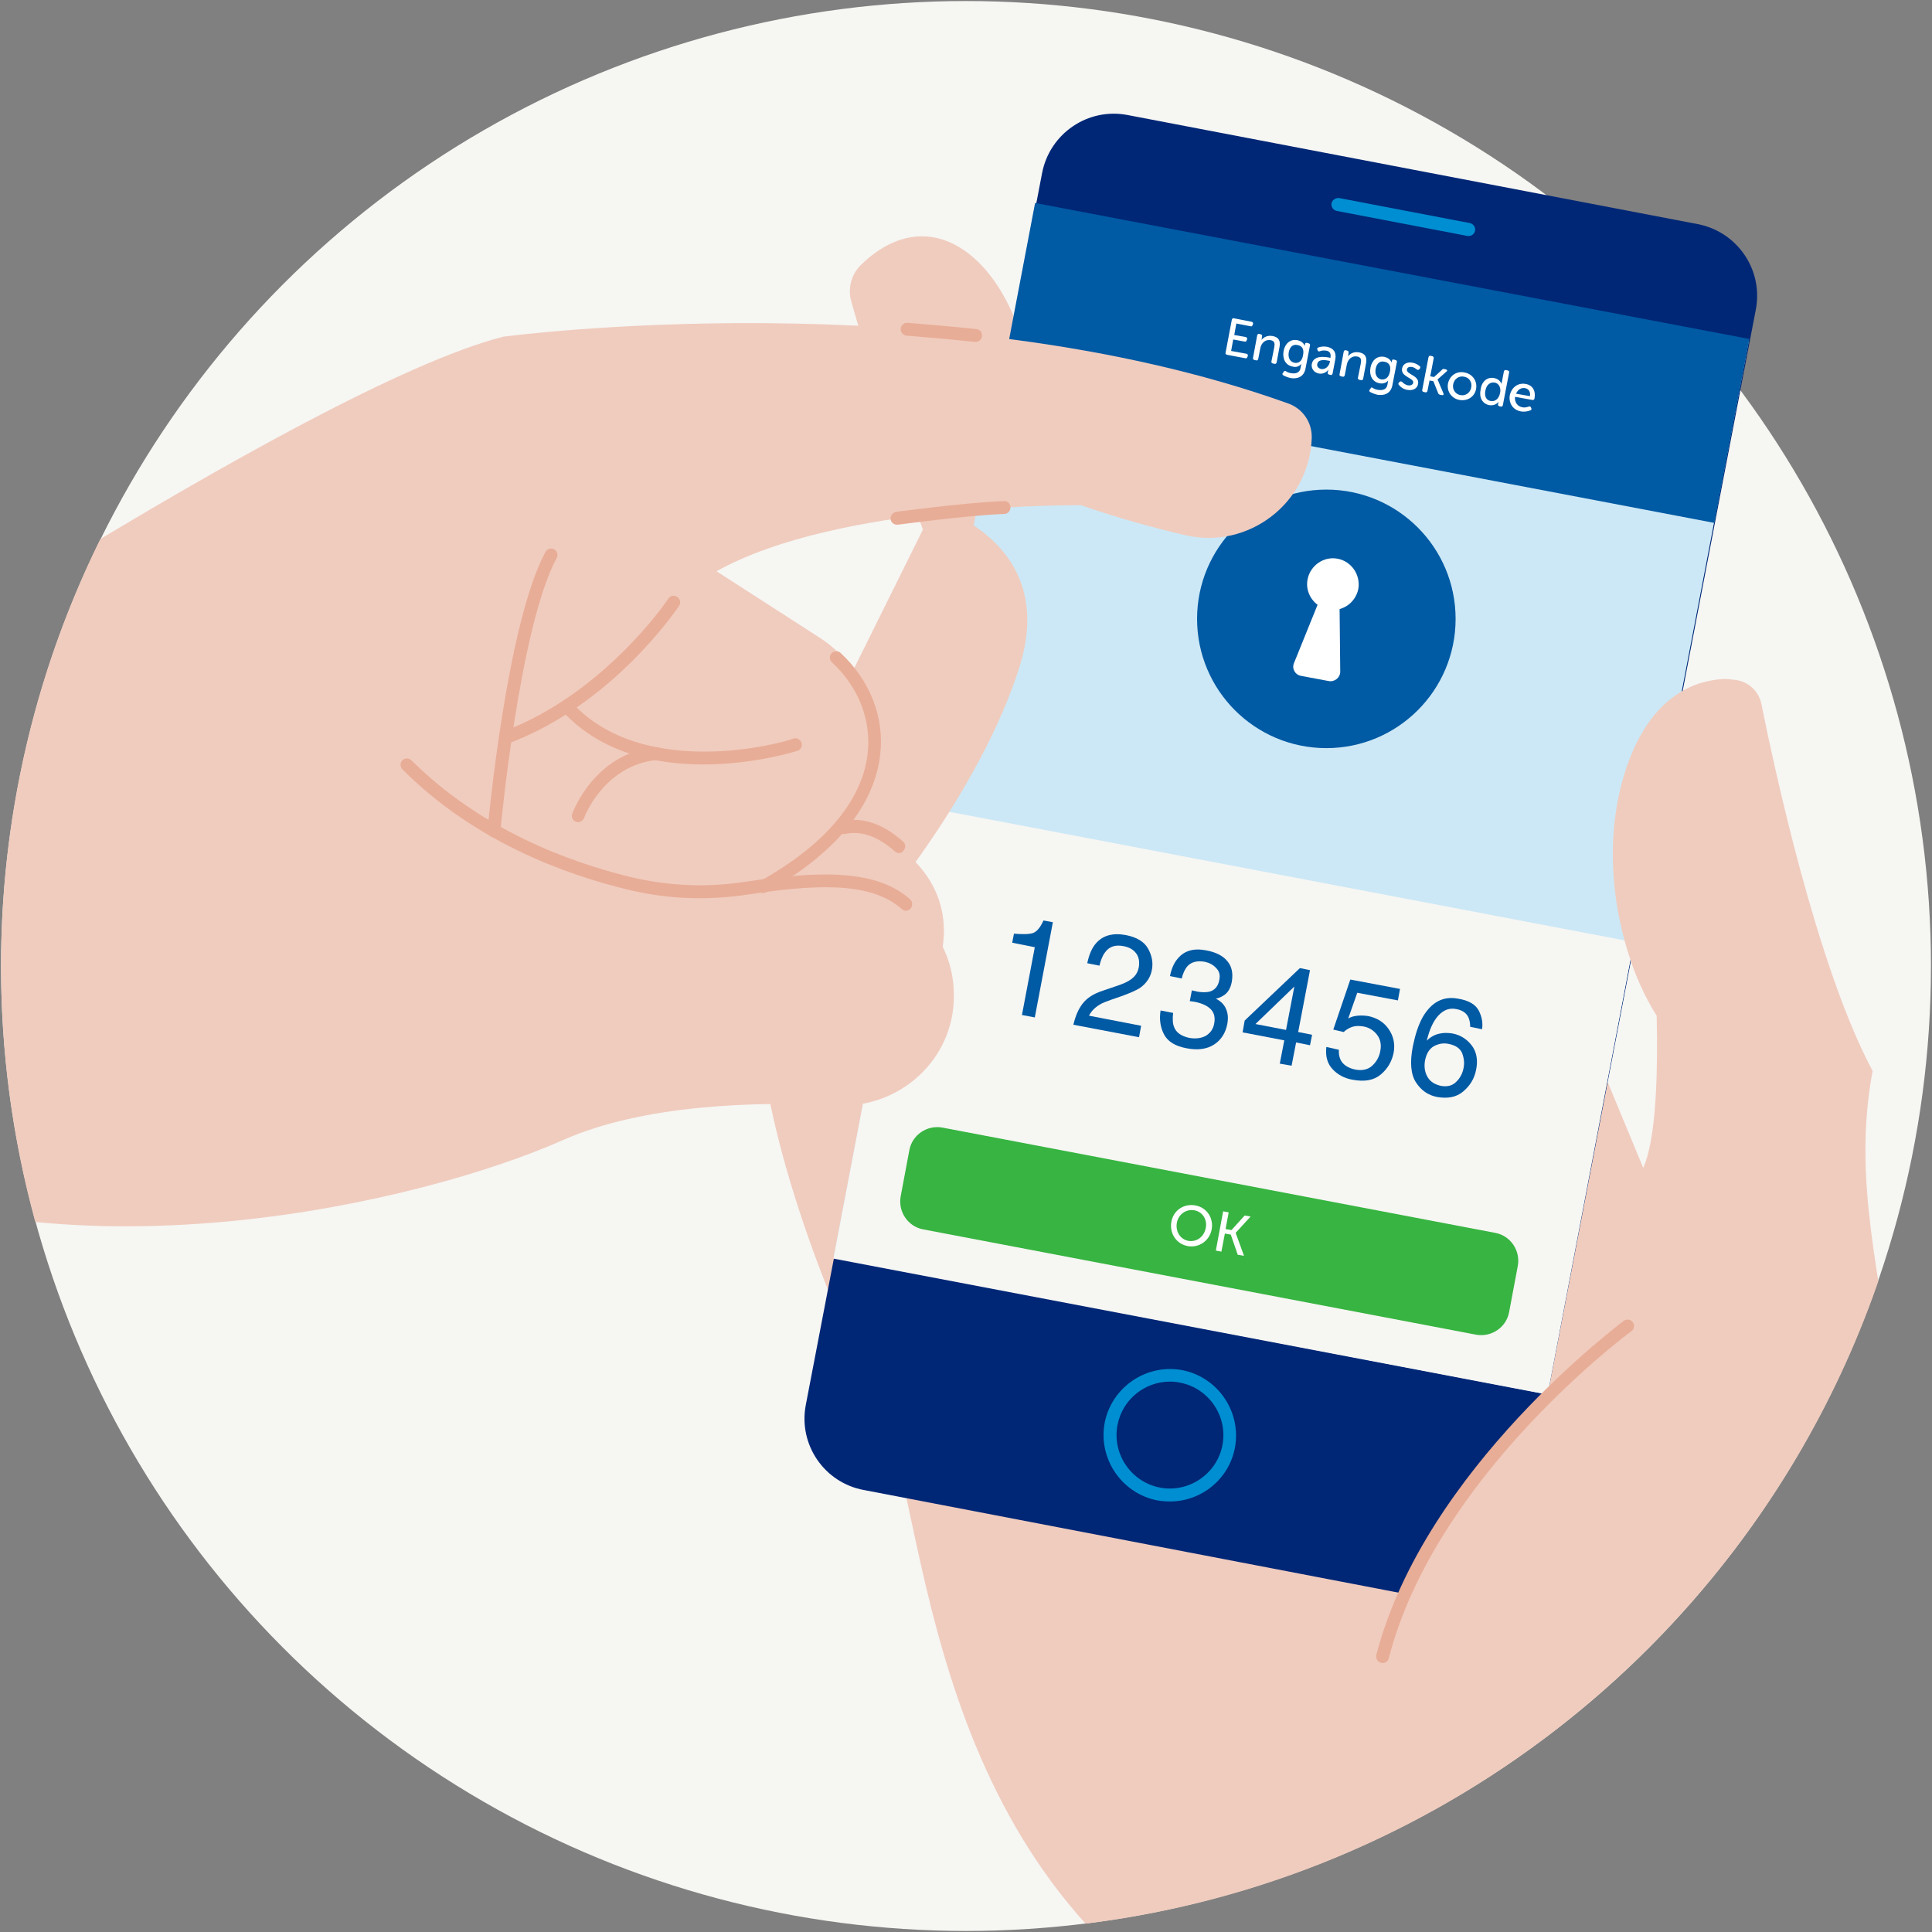 <?xml version="1.0" encoding="utf-8"?>
<!-- Generator: Adobe Illustrator 24.0.0, SVG Export Plug-In . SVG Version: 6.00 Build 0)  -->
<svg version="1.1" id="Layer_1" xmlns="http://www.w3.org/2000/svg" xmlns:xlink="http://www.w3.org/1999/xlink" x="0px" y="0px"
	 viewBox="0 0 556 556" style="enable-background:new 0 0 556 556;" xml:space="preserve">
<rect x="0" y="0" width="556" height="556" fill="#808080" stroke="none"/>
<style type="text/css">
	.st0{fill:#F6F6F3;}
	.st1{clip-path:url(#SVGID_2_);}
	.st2{fill:#F0CCBE;}
	.st3{fill:#002776;}
	.st4{fill:#CCE8F6;}
	.st5{fill:#008ED2;}
	.st6{fill-rule:evenodd;clip-rule:evenodd;fill:#005AA4;}
	.st7{fill-rule:evenodd;clip-rule:evenodd;fill:#F6F6F3;}
	.st8{enable-background:new    ;}
	.st9{fill:#FFFFFF;}
	.st10{fill-rule:evenodd;clip-rule:evenodd;fill:#FFFFFF;}
	.st11{fill-rule:evenodd;clip-rule:evenodd;fill:#37B441;}
	.st12{fill:#005AA4;}
	.st13{fill:#E8AD97;}
	.st14{clip-path:url(#SVGID_4_);}
</style>
<g>
	<g>
		<circle class="st0" cx="278" cy="278" r="277.7"/>
	</g>
	<g>
		<g>
			<g>
				<defs>
					<path id="SVGID_1_" d="M555.7,278c0,153.4-124.3,277.7-277.7,277.7S0.3,431.4,0.3,278S124.6,0.3,278,0.3
						c55.1,0,106.5,16.1,149.7,43.8c69.3-14.2,99.7,34.3,84,83.9C539.5,171.3,555.7,222.7,555.7,278z"/>
				</defs>
				<clipPath id="SVGID_2_">
					<use xlink:href="#SVGID_1_"  style="overflow:visible;"/>
				</clipPath>
				<g class="st1">
					<g>
						<g>
							<path class="st2" d="M475.8,271.9c0,0,3.8,49.3-2.9,64.2l-30-72.3l-138,7.9l-86,15.7c-2.4,28.9,17.5,84.7,32.9,113.1
								c15.5,28.4,11.1,129.2,93.6,180.7s151.4-12.2,175-59.5C573,416.4,527,372,538.9,308.2c-16.1-30.2-28.3-87.3-32-105.6
								c-0.8-4-4.2-6.8-8.2-7c-8.2-0.3-21.6,2.6-29.4,22.5c-11.9,30.1-1,67.8,14,82.4"/>
						</g>
						<g>
							<path class="st2" d="M304.9,271.6l-86,15.7c-2.4,28.9,17.5,84.7,32.9,113.1"/>
						</g>
						<g>
							<path class="st2" d="M286.8,201.6c-16.6-27.3-36.1-94.8-41.8-114.8c-1.1-3.8,0-7.9,2.8-10.6c22.2-21.5,46.2,2.2,49.6,37.9
								L286.8,201.6z"/>
						</g>
						<g>
							<g>
								<g>
									<path class="st3" d="M248.6,428.8l164.1,31.5c11.4,2.2,22.4-5.3,24.6-16.7l68-354.5c2.2-11.4-5.3-22.4-16.7-24.6
										L324.5,33.1c-11.4-2.2-22.4,5.3-24.6,16.7l-68,354.5C229.7,415.7,237.2,426.7,248.6,428.8z"/>
								</g>
								<g>
									
										<rect x="217.5" y="125.4" transform="matrix(0.188 -0.982 0.982 0.188 75.893 551.695)" class="st4" width="308.5" height="209"/>
								</g>
								<g>
									<path class="st5" d="M336.7,432.1c-1.2,0-2.4-0.1-3.6-0.3c-10.3-2-17.1-12-15.2-22.3c2-10.3,12-17.1,22.3-15.2
										c10.3,2,17.1,12,15.2,22.3C353.7,425.7,345.7,432.1,336.7,432.1z M336.7,397.6c-7.2,0-13.7,5.1-15.1,12.5
										c-1.6,8.3,3.9,16.4,12.2,18c8.3,1.6,16.4-3.9,18-12.2c1.6-8.3-3.9-16.4-12.2-18C338.6,397.7,337.6,397.6,336.7,397.6z"/>
								</g>
								<g>
									<path class="st5" d="M422.7,67.9c-0.1,0-0.2,0-0.4,0l-37.6-7.2c-1-0.2-1.7-1.2-1.5-2.2s1.2-1.6,2.2-1.5l37.6,7.2
										c1,0.2,1.7,1.2,1.5,2.2C424.3,67.3,423.6,67.9,422.7,67.9z"/>
								</g>
								<g>
									<g>
										
											<rect x="217.5" y="125.7" transform="matrix(0.188 -0.982 0.982 0.188 75.683 551.934)" class="st4" width="308.5" height="209"/>
									</g>
									
										<rect x="368.8" y="-0.3" transform="matrix(0.187 -0.982 0.982 0.187 219.135 473.557)" class="st6" width="53.9" height="209.3"/>
									
										<rect x="288.9" y="212" transform="matrix(0.187 -0.982 0.982 0.187 -22.345 606.263)" class="st7" width="132.6" height="209.3"/>
									<g class="st8">
										<path class="st9" d="M354.5,92c0.1-0.3,0.3-0.5,0.6-0.4l5.1,1c0.3,0.1,0.5,0.3,0.4,0.6l-0.1,0.3c-0.1,0.3-0.3,0.5-0.6,0.4
											l-4.1-0.8l-0.6,3.3l3.3,0.6c0.3,0.1,0.5,0.3,0.4,0.6l-0.1,0.3c-0.1,0.3-0.3,0.5-0.6,0.4l-3.3-0.6l-0.6,3.3l4.4,0.8
											c0.3,0.1,0.5,0.3,0.4,0.6l-0.1,0.3c-0.1,0.3-0.3,0.5-0.6,0.4l-5.3-1c-0.3-0.1-0.5-0.3-0.4-0.6L354.5,92z"/>
										<path class="st9" d="M361.8,96.5c0.1-0.3,0.3-0.5,0.6-0.4l0.4,0.1c0.3,0.1,0.5,0.3,0.4,0.6l-0.1,0.7
											c0,0.2-0.1,0.4-0.1,0.4l0,0c0.4-0.6,1.5-1.5,3.2-1.2c1.8,0.3,2.4,1.4,2,3.3l-0.8,4.3c-0.1,0.3-0.3,0.5-0.6,0.4l-0.5-0.1
											c-0.3-0.1-0.5-0.3-0.4-0.6l0.8-4c0.2-1,0.2-1.9-1-2.1c-1.4-0.3-2.7,0.7-3,2.3l-0.6,3.1c-0.1,0.3-0.3,0.5-0.6,0.4l-0.5-0.1
											c-0.3-0.1-0.5-0.3-0.4-0.6L361.8,96.5z"/>
										<path class="st9" d="M370,106.8c0.3,0.2,0.8,0.5,1.6,0.6c1.3,0.2,2.5-0.1,2.7-1.6l0.1-0.6c0-0.2,0.1-0.5,0.1-0.5l0,0
											c-0.6,0.7-1.4,1.1-2.5,0.8c-2.1-0.4-3-2.3-2.6-4.5c0.4-2.1,1.9-3.5,4-3.1c1.8,0.4,2.1,1.7,2.1,1.7l0,0c0,0,0-0.1,0-0.2
											l0.1-0.4c0-0.3,0.2-0.4,0.6-0.3l0.4,0.1c0.3,0.1,0.5,0.3,0.4,0.6l-1.3,6.7c-0.5,2.5-2.5,3-4.3,2.7
											c-0.8-0.2-1.6-0.5-2.1-0.8c-0.3-0.2-0.3-0.4-0.1-0.7l0.2-0.2C369.5,106.7,369.7,106.7,370,106.8z M375,102.2
											c0.4-2-0.5-2.7-1.6-2.9c-1.3-0.3-2.2,0.5-2.5,2c-0.3,1.6,0.3,2.8,1.6,3.1C373.6,104.6,374.7,104.1,375,102.2z"/>
										<path class="st9" d="M382.5,102.9l0.4,0.1v-0.2c0.2-1.2-0.4-1.8-1.3-1.9c-0.7-0.1-1.4,0-1.8,0.2c-0.3,0.1-0.5,0-0.6-0.3
											l-0.1-0.2c-0.1-0.3,0-0.5,0.3-0.6c0.5-0.2,1.4-0.4,2.5-0.2c1.9,0.4,2.7,1.6,2.4,3.5l-0.8,4.2c-0.1,0.3-0.3,0.5-0.6,0.4
											l-0.4-0.1c-0.3-0.1-0.5-0.3-0.4-0.6l0.1-0.4c0.1-0.3,0.1-0.4,0.1-0.4l0,0c0,0-1,1.4-2.7,1.1c-1.3-0.2-2.3-1.3-2.1-2.7
											C378,102.3,380.9,102.6,382.5,102.9z M380.2,106.2c1.3,0.2,2.3-0.9,2.5-2l0.1-0.3l-0.4-0.1c-1-0.2-3-0.5-3.3,0.9
											C378.9,105.3,379.3,106,380.2,106.2z"/>
										<path class="st9" d="M386.7,101.2c0.1-0.3,0.3-0.5,0.6-0.4l0.4,0.1c0.3,0.1,0.5,0.3,0.4,0.6l-0.1,0.7
											c0,0.2-0.1,0.4-0.1,0.4l0,0c0.4-0.6,1.5-1.5,3.2-1.2c1.8,0.3,2.4,1.4,2,3.3l-0.8,4.3c-0.1,0.3-0.3,0.5-0.6,0.4l-0.5-0.1
											c-0.3-0.1-0.5-0.3-0.4-0.6l0.8-4c0.2-1,0.2-1.9-1-2.1c-1.4-0.3-2.7,0.7-3,2.3L387,108c-0.1,0.3-0.3,0.5-0.6,0.4l-0.5-0.1
											c-0.3-0.1-0.5-0.3-0.4-0.6L386.7,101.2z"/>
										<path class="st9" d="M395,111.6c0.3,0.2,0.8,0.5,1.6,0.6c1.3,0.2,2.5-0.1,2.7-1.6l0.1-0.6c0-0.2,0.1-0.5,0.1-0.5l0,0
											c-0.6,0.7-1.4,1-2.5,0.8c-2.1-0.4-3-2.3-2.6-4.5c0.4-2.1,1.9-3.5,4-3.1c1.8,0.4,2.1,1.7,2.1,1.7l0,0c0,0,0-0.1,0-0.2
											l0.1-0.4c0-0.3,0.2-0.4,0.6-0.3l0.4,0.1c0.3,0.1,0.5,0.3,0.4,0.6l-1.3,6.7c-0.5,2.5-2.5,3-4.3,2.7
											c-0.8-0.2-1.6-0.5-2.1-0.8c-0.3-0.2-0.3-0.4-0.1-0.7l0.2-0.2C394.5,111.5,394.7,111.4,395,111.6z M400,107
											c0.4-2-0.5-2.7-1.6-2.9c-1.3-0.3-2.2,0.5-2.5,2c-0.3,1.6,0.3,2.8,1.6,3.1C398.5,109.3,399.6,108.9,400,107z"/>
										<path class="st9" d="M402.6,110.1l0.2-0.2c0.2-0.2,0.4-0.2,0.7,0c0.3,0.3,0.8,0.8,1.7,1c0.7,0.1,1.3-0.1,1.5-0.7
											c0.3-1.5-3.7-1.7-3.2-4.2c0.3-1.4,1.6-1.9,3.1-1.6c1,0.2,1.6,0.7,2,1c0.2,0.2,0.2,0.4,0,0.7l-0.2,0.2
											c-0.2,0.2-0.4,0.2-0.7,0c-0.3-0.2-0.7-0.6-1.4-0.7c-0.7-0.1-1.3,0.1-1.4,0.7c-0.3,1.5,3.7,1.7,3.2,4.2
											c-0.2,1.3-1.5,2-3.1,1.7c-1.2-0.2-2-0.9-2.3-1.3C402.3,110.6,402.4,110.3,402.6,110.1z"/>
										<path class="st9" d="M411.1,102.8c0.1-0.3,0.3-0.5,0.6-0.4l0.5,0.1c0.3,0.1,0.4,0.3,0.4,0.6l-1,5.2l1.1,0.2l2.3-2.1
											c0.2-0.2,0.4-0.3,0.6-0.2l0.5,0.1c0.4,0.1,0.5,0.4,0.2,0.6l-2.6,2.3l0,0l1.7,4c0.1,0.4,0,0.6-0.4,0.5l-0.6-0.1
											c-0.3-0.1-0.4-0.2-0.5-0.4l-1.4-3.5l-1.1-0.2l-0.6,3c-0.1,0.3-0.3,0.5-0.6,0.4l-0.5-0.1c-0.3-0.1-0.5-0.3-0.4-0.6
											L411.1,102.8z"/>
										<path class="st9" d="M421.5,107.2c2.2,0.4,3.7,2.4,3.3,4.7c-0.4,2.3-2.5,3.6-4.8,3.2c-2.2-0.4-3.7-2.4-3.3-4.7
											C417.2,108,419.3,106.7,421.5,107.2z M420.3,113.7c1.4,0.3,2.8-0.6,3.1-2.2c0.3-1.5-0.6-2.9-2.1-3.1
											c-1.4-0.3-2.8,0.6-3.1,2.2C417.9,112.1,418.9,113.5,420.3,113.7z"/>
										<path class="st9" d="M430,108.8c1.7,0.3,2.1,1.7,2.1,1.7l0,0c0,0,0-0.2,0.1-0.5l0.6-3.1c0.1-0.3,0.3-0.5,0.6-0.4l0.5,0.1
											c0.3,0.1,0.5,0.3,0.4,0.6l-1.8,9.4c-0.1,0.3-0.3,0.5-0.6,0.4l-0.4-0.1c-0.3-0.1-0.5-0.3-0.4-0.5l0.1-0.4
											c0-0.2,0.1-0.4,0.1-0.4l0,0c0,0-0.9,1.3-2.7,1c-2-0.4-3-2.2-2.5-4.5C426.4,109.7,428.1,108.4,430,108.8z M429,115.4
											c1.1,0.2,2.3-0.4,2.7-2.3c0.3-1.3-0.2-2.8-1.6-3c-1.2-0.2-2.3,0.6-2.6,2.2C427.1,114,427.7,115.2,429,115.4z"/>
										<path class="st9" d="M439.1,110.5c2.1,0.4,2.9,2.1,2.5,4.2c-0.1,0.3-0.3,0.5-0.6,0.4l-5-0.9c-0.2,1.6,0.8,2.8,2.1,3
											c0.8,0.2,1.5-0.1,1.9-0.2c0.3-0.1,0.5,0,0.6,0.3l0.1,0.2c0.1,0.3,0,0.5-0.3,0.6c-0.5,0.2-1.5,0.5-2.7,0.3
											c-2.3-0.4-3.6-2.4-3.2-4.7C435.1,111.3,437,110.1,439.1,110.5z M440.3,114c0.2-1.3-0.4-2.1-1.4-2.3
											c-1.1-0.2-2.1,0.4-2.6,1.6L440.3,114z"/>
									</g>
									<g>
										<circle class="st6" cx="381.7" cy="178.1" r="37.2"/>
										<g id="Nõkkelhull-ikon-neg_11_" transform="translate(40, 40)">
											<path id="Fill-3_11_" class="st10" d="M350.9,129.5c-0.8,4-4.7,6.7-8.7,5.9s-6.7-4.7-5.9-8.7c0.8-4,4.7-6.7,8.7-5.9
												C349,121.6,351.6,125.5,350.9,129.5"/>
											<path id="Fill-5_11_" class="st10" d="M345.5,133.6l-5.7-1.1l-7.4,18.3c-0.7,1.6,0.3,3.4,2,3.7l8,1.5
												c1.7,0.3,3.3-1,3.3-2.7L345.5,133.6z"/>
										</g>
									</g>
									<g>
										<path class="st11" d="M424.8,384.1l-159.1-30.3c-4.4-0.8-7.3-5.1-6.5-9.5l2.5-13.3c0.8-4.4,5.1-7.3,9.5-6.5l159.1,30.3
											c4.4,0.8,7.3,5.1,6.5,9.5l-2.5,13.3C433.5,382,429.2,384.9,424.8,384.1z"/>
										<g class="st8">
											<path class="st9" d="M344,346.9c3.3,0.6,5.3,3.6,4.7,6.9c-0.6,3.3-3.7,5.4-6.9,4.8c-3.3-0.6-5.3-3.7-4.7-7
												C337.7,348.3,340.7,346.3,344,346.9z M342,357.1c2.3,0.4,4.5-1.1,5-3.7c0.5-2.5-1-4.7-3.3-5.1s-4.5,1.1-5,3.5
												C338.2,354.4,339.7,356.7,342,357.1z"/>
											<path class="st9" d="M352,348.6l1.6,0.3l-0.9,4.8l1.7,0.3l3.8-4.2l1.7,0.3l-4.3,4.7l0,0l2.4,6.6l-1.8-0.3l-2-5.8
												l-1.7-0.3l-1,5.2l-1.6-0.3L352,348.6z"/>
										</g>
									</g>
									<g class="st8">
										<path class="st12" d="M291.3,271.3l0.5-2.6c2.5,0.2,4.4,0.2,5.5-0.2c1.1-0.4,2.1-1.6,3-3.6l2.7,0.5l-5.2,27.4l-3.7-0.7
											l3.7-19.5L291.3,271.3z"/>
										<path class="st12" d="M311.5,288.9c1.2-1.6,3.1-2.9,5.9-3.8l4.1-1.4c1.8-0.6,3.1-1.2,3.9-1.8c1.3-0.9,2-2,2.3-3.4
											c0.3-1.6,0.1-3-0.7-4.1c-0.8-1.1-2-1.8-3.6-2.1c-2.4-0.5-4.2,0.1-5.4,1.8c-0.7,0.9-1.2,2.2-1.6,3.8l-3.5-0.7
											c0.5-2.4,1.3-4.3,2.4-5.6c2-2.4,4.9-3.2,8.7-2.5c3.1,0.6,5.3,1.9,6.4,3.9s1.5,4,1.1,6.1c-0.4,2.2-1.6,3.9-3.4,5.2
											c-1.1,0.7-2.9,1.5-5.4,2.4l-2.9,1c-1.4,0.5-2.5,0.9-3.3,1.4c-1.5,0.9-2.5,2-3.1,3.2l15,2.9l-0.6,3.3l-18.9-3.6
											C309.5,292.4,310.3,290.5,311.5,288.9z"/>
										<path class="st12" d="M335,297.7c-1.1-2.1-1.4-4.4-1-6.9l3.6,0.7c-0.2,1.8-0.1,3.2,0.3,4.1c0.6,1.6,2.1,2.6,4.4,3.1
											c1.8,0.3,3.4,0.1,4.7-0.6c1.3-0.8,2.1-1.9,2.4-3.4c0.4-1.9,0-3.3-1-4.3s-2.6-1.7-4.6-2.1c-0.2,0-0.5-0.1-0.7-0.1
											s-0.5-0.1-0.7-0.1l0.6-3.1c0.4,0.1,0.6,0.2,0.9,0.2c0.2,0.1,0.5,0.1,0.8,0.2c1.3,0.2,2.4,0.2,3.3,0
											c1.6-0.4,2.6-1.6,2.9-3.4c0.3-1.4,0-2.5-0.9-3.4c-0.8-0.9-1.9-1.5-3.2-1.8c-2.3-0.4-4,0-5.2,1.4c-0.6,0.8-1.2,1.9-1.5,3.4
											l-3.4-0.7c0.4-2,1.1-3.7,2.2-5c1.9-2.3,4.6-3.1,8.2-2.4c2.8,0.5,4.9,1.6,6.1,3.1c1.3,1.5,1.7,3.5,1.3,5.9
											c-0.3,1.7-1,3-2.1,3.8c-0.7,0.5-1.5,0.9-2.5,1.1c1.4,0.7,2.4,1.7,2.9,2.9c0.6,1.3,0.7,2.7,0.4,4.4
											c-0.5,2.6-1.8,4.6-3.8,5.9s-4.6,1.7-7.8,1.1C338.3,301.1,336.1,299.8,335,297.7z"/>
										<path class="st12" d="M368.3,306.1l1.3-6.7l-12-2.3l0.6-3.4l15.9-15.1l2.9,0.6l-3.4,17.8l4,0.8l-0.6,3l-4-0.8l-1.3,6.7
											L368.3,306.1z M370.1,296.4l2.4-12.5l-11.2,10.8L370.1,296.4z"/>
										<path class="st12" d="M385.3,302.1c-0.1,2,0.5,3.6,2,4.6c0.7,0.5,1.7,0.9,2.7,1.1c2,0.4,3.7,0,4.9-1.1
											c1.2-1.1,2-2.5,2.3-4.1c0.4-1.9,0.1-3.5-0.9-4.8s-2.3-2.1-3.9-2.4c-1.2-0.2-2.3-0.2-3.2,0.1c-0.9,0.3-1.8,0.8-2.5,1.5
											l-3-0.7l4.9-14.4l14.3,2.7l-0.6,3.3l-11.7-2.2l-2.6,7.4c0.7-0.4,1.4-0.6,2-0.7c1.1-0.2,2.3-0.2,3.7,0
											c2.5,0.5,4.5,1.7,5.9,3.7s1.9,4.2,1.5,6.7c-0.5,2.6-1.7,4.7-3.7,6.4c-2,1.7-4.7,2.2-8.3,1.5c-2.2-0.4-4.1-1.4-5.6-3
											s-2.1-3.7-1.8-6.4L385.3,302.1z"/>
										<path class="st12" d="M425.6,290.9c0.9,1.8,1.2,3.6,0.9,5.3l-3.4-0.7c0-1.1-0.2-2-0.5-2.7c-0.6-1.3-1.8-2.1-3.5-2.4
											c-1.9-0.4-3.6,0.2-5.1,1.8c-1.5,1.6-2.6,4-3.4,7.3c1-1,2.2-1.7,3.5-2c1.2-0.3,2.5-0.3,3.8-0.1c2.3,0.4,4.2,1.6,5.6,3.4
											s1.9,4.2,1.3,7.1c-0.5,2.5-1.7,4.5-3.7,6.2s-4.5,2.1-7.5,1.6c-2.6-0.5-4.6-1.9-6.1-4.2c-1.5-2.3-1.8-5.8-0.9-10.4
											c0.7-3.4,1.6-6.2,2.9-8.5c2.5-4.2,5.8-6,10.1-5.2C422.7,287.9,424.7,289.1,425.6,290.9z M419,311.4c1.1-1,1.9-2.4,2.2-4.1
											c0.3-1.4,0.1-2.8-0.4-4.2c-0.6-1.4-1.9-2.3-4-2.7c-1.5-0.3-2.9,0-4.2,0.7c-1.3,0.8-2.1,2.1-2.5,4.1
											c-0.3,1.7-0.1,3.3,0.7,4.7c0.8,1.4,2.1,2.2,3.9,2.6C416.4,312.8,417.9,312.5,419,311.4z"/>
									</g>
								</g>
							</g>
						</g>
						<g>
							<path class="st2" d="M505.2,204.7c0.4-5.2-3.9-9.5-9.1-9.3c-8.2,0.4-19.8,4.6-26.9,22.4c-11.9,30.1-1,67.8,14,82.4
								s21.1-57.9,20.2-58.6C502.9,241.2,504.4,217.6,505.2,204.7z"/>
						</g>
						<g>
							<path class="st2" d="M266.2,151.2c1.6-3.2,5.5-4.6,8.7-3c9.7,4.7,26.9,17.1,18.5,43.7c-11.4,36.2-41.8,71.6-41.8,71.6
								l-12.8-5.2l-4.9-32.1c-0.8-5,0-10,2.3-14.5L266.2,151.2z"/>
						</g>
						<g>
							<path class="st2" d="M249.5,310.9c20.6-22.8,33.7-49.7,7.6-68.3s-38.6,30.5-38.2,44.7L249.5,310.9z"/>
						</g>
					</g>
					<g>
						<path class="st2" d="M457,391.1c0,0-40.9,32.1-55.3,73.8s71.4-36.9,71.4-36.9L457,391.1z"/>
					</g>
					<g>
						<path class="st13" d="M397.9,478.6c-0.2,0-0.3,0-0.5-0.1c-1-0.3-1.6-1.3-1.3-2.3c14-53.8,70.7-95.6,71.2-96.1
							c0.8-0.6,2-0.4,2.6,0.4s0.4,2-0.4,2.6c-0.6,0.4-56.2,41.5-69.8,94C399.5,478.1,398.7,478.6,397.9,478.6z"/>
					</g>
					<g>
						<path class="st13" d="M258.7,245.5c-0.4,0-0.9-0.2-1.2-0.5c-6.5-5.8-11.7-5.6-14.2-5c-1,0.2-2-0.3-2.3-1.3s0.3-2,1.3-2.3
							c3.2-0.9,9.8-1.2,17.6,5.8c0.8,0.7,0.8,1.9,0.1,2.6C259.7,245.3,259.2,245.5,258.7,245.5z"/>
					</g>
				</g>
			</g>
		</g>
		<g>
			<g>
				<defs>
					<path id="SVGID_3_" d="M555.7,278c0,153.4-124.3,277.7-277.7,277.7S0.3,431.4,0.3,278S124.6,0.3,278,0.3
						c55.1,0,106.5,16.1,149.7,43.8c69.3-14.2,99.7,34.3,84,83.9C539.5,171.3,555.7,222.7,555.7,278z"/>
				</defs>
				<clipPath id="SVGID_4_">
					<use xlink:href="#SVGID_3_"  style="overflow:visible;"/>
				</clipPath>
				<g class="st14">
					<g>
						<path class="st2" d="M-68,216.7c0,0,156.1-105.3,212.8-119.8c0,0,125.4-16.8,225.9,19.2c4.2,1.5,6.9,5.4,6.8,9.9l0,0
							c-0.6,18.7-18.2,32.3-36.5,28c-9-2.1-19.2-4.9-29.9-8.6c0,0-69.5-0.8-104.9,19l29.5,19c21.1,13.5,22,44,1.7,58.7l-17.8,13
							l22.5-0.4c17.6-0.3,32.4,13.9,32.4,31.5v0.6c0,18-15.5,32.2-33.5,31.3c-23.9-1.2-56-0.2-79,10
							c-41.3,18.3-141.2,41.2-213.1,7.7"/>
					</g>
					<g>
						<path class="st13" d="M260.7,262.1c-0.4,0-0.9-0.2-1.2-0.5c-7.6-6.7-20.3-7.9-44-4.2c-11.8,1.8-23.5,1.4-34.9-1.4
							c-18.2-4.4-44.2-13.9-64.8-34.6c-0.7-0.7-0.7-1.9,0-2.6c0.7-0.7,1.9-0.7,2.6,0c20.1,20,45.4,29.3,63.1,33.6
							c10.9,2.6,22.1,3.1,33.4,1.3c24.9-3.8,38.5-2.4,47,5.1c0.8,0.7,0.8,1.8,0.2,2.6C261.7,261.9,261.2,262.1,260.7,262.1z"/>
					</g>
					<g>
						<path class="st13" d="M142.2,241c-0.1,0-0.1,0-0.2,0c-1-0.1-1.8-1-1.7-2c0.2-2.4,5.6-59.8,16.7-80.2c0.5-0.9,1.6-1.2,2.5-0.7
							s1.2,1.6,0.7,2.5c-10.7,19.8-16.2,78.2-16.2,78.8C144,240.3,143.2,241,142.2,241z"/>
					</g>
					<g>
						<path class="st13" d="M145.5,214.1c-0.7,0-1.5-0.5-1.7-1.2c-0.4-1,0.1-2,1.1-2.4c29-10.9,47.3-37.9,47.4-38.2
							c0.6-0.9,1.7-1.1,2.6-0.5c0.9,0.6,1.1,1.7,0.5,2.6c-0.8,1.1-19,28.3-49.2,39.6C146,214.1,145.7,214.1,145.5,214.1z"/>
					</g>
					<g>
						<path class="st13" d="M202.4,220c-13.6,0-29.5-3.2-40.7-15.5c-0.7-0.8-0.6-1.9,0.1-2.6c0.8-0.7,1.9-0.6,2.6,0.1
							c11,12.1,27.2,14.4,39,14.3c12.9-0.1,23.6-3.2,24.8-3.7c0.9-0.4,2,0.1,2.4,1s0,2-0.9,2.4C229.5,216.1,217.3,220,202.4,220z"/>
					</g>
					<g>
						<path class="st13" d="M166.4,236.6c-0.2,0-0.4,0-0.6-0.1c-1-0.3-1.5-1.4-1.1-2.4c0.3-0.7,6.5-17.4,24.1-19.1
							c1-0.1,1.9,0.6,2,1.7c0.1,1-0.6,1.9-1.7,2c-15.3,1.5-21,16.5-21,16.7C167.8,236.1,167.1,236.6,166.4,236.6z"/>
					</g>
					<g>
						<path class="st13" d="M219.6,257c-0.6,0-1.3-0.3-1.6-0.9c-0.5-0.9-0.2-2,0.7-2.5c23.6-13.2,29.9-27.2,31-36.7
							c1.1-9.6-2.6-19.2-10.3-26.3c-0.7-0.7-0.8-1.9-0.1-2.6s1.9-0.8,2.6-0.1c8.5,7.9,12.7,18.6,11.4,29.4
							c-1.2,10.3-7.9,25.6-32.8,39.5C220.2,256.9,219.9,257,219.6,257z"/>
					</g>
					<g>
						<path class="st13" d="M258.1,151c-0.9,0-1.7-0.7-1.8-1.6c-0.1-1,0.6-1.9,1.6-2.1c0.2,0,19-2.6,31-3.1c1-0.1,1.9,0.7,1.9,1.8
							c0,1-0.7,1.9-1.8,1.9c-11.8,0.5-30.4,3.1-30.6,3.1C258.2,151,258.2,151,258.1,151z"/>
					</g>
					<g>
						<path class="st13" d="M280.8,98.4c-0.1,0-0.1,0-0.2,0c-6.2-0.7-19.5-1.8-19.7-1.8c-1-0.1-1.8-1-1.7-2c0.1-1,1-1.8,2-1.7
							c0.1,0,13.5,1.1,19.8,1.8c1,0.1,1.7,1,1.6,2.1C282.5,97.7,281.7,98.4,280.8,98.4z"/>
					</g>
				</g>
			</g>
		</g>
	</g>
</g>
</svg>

